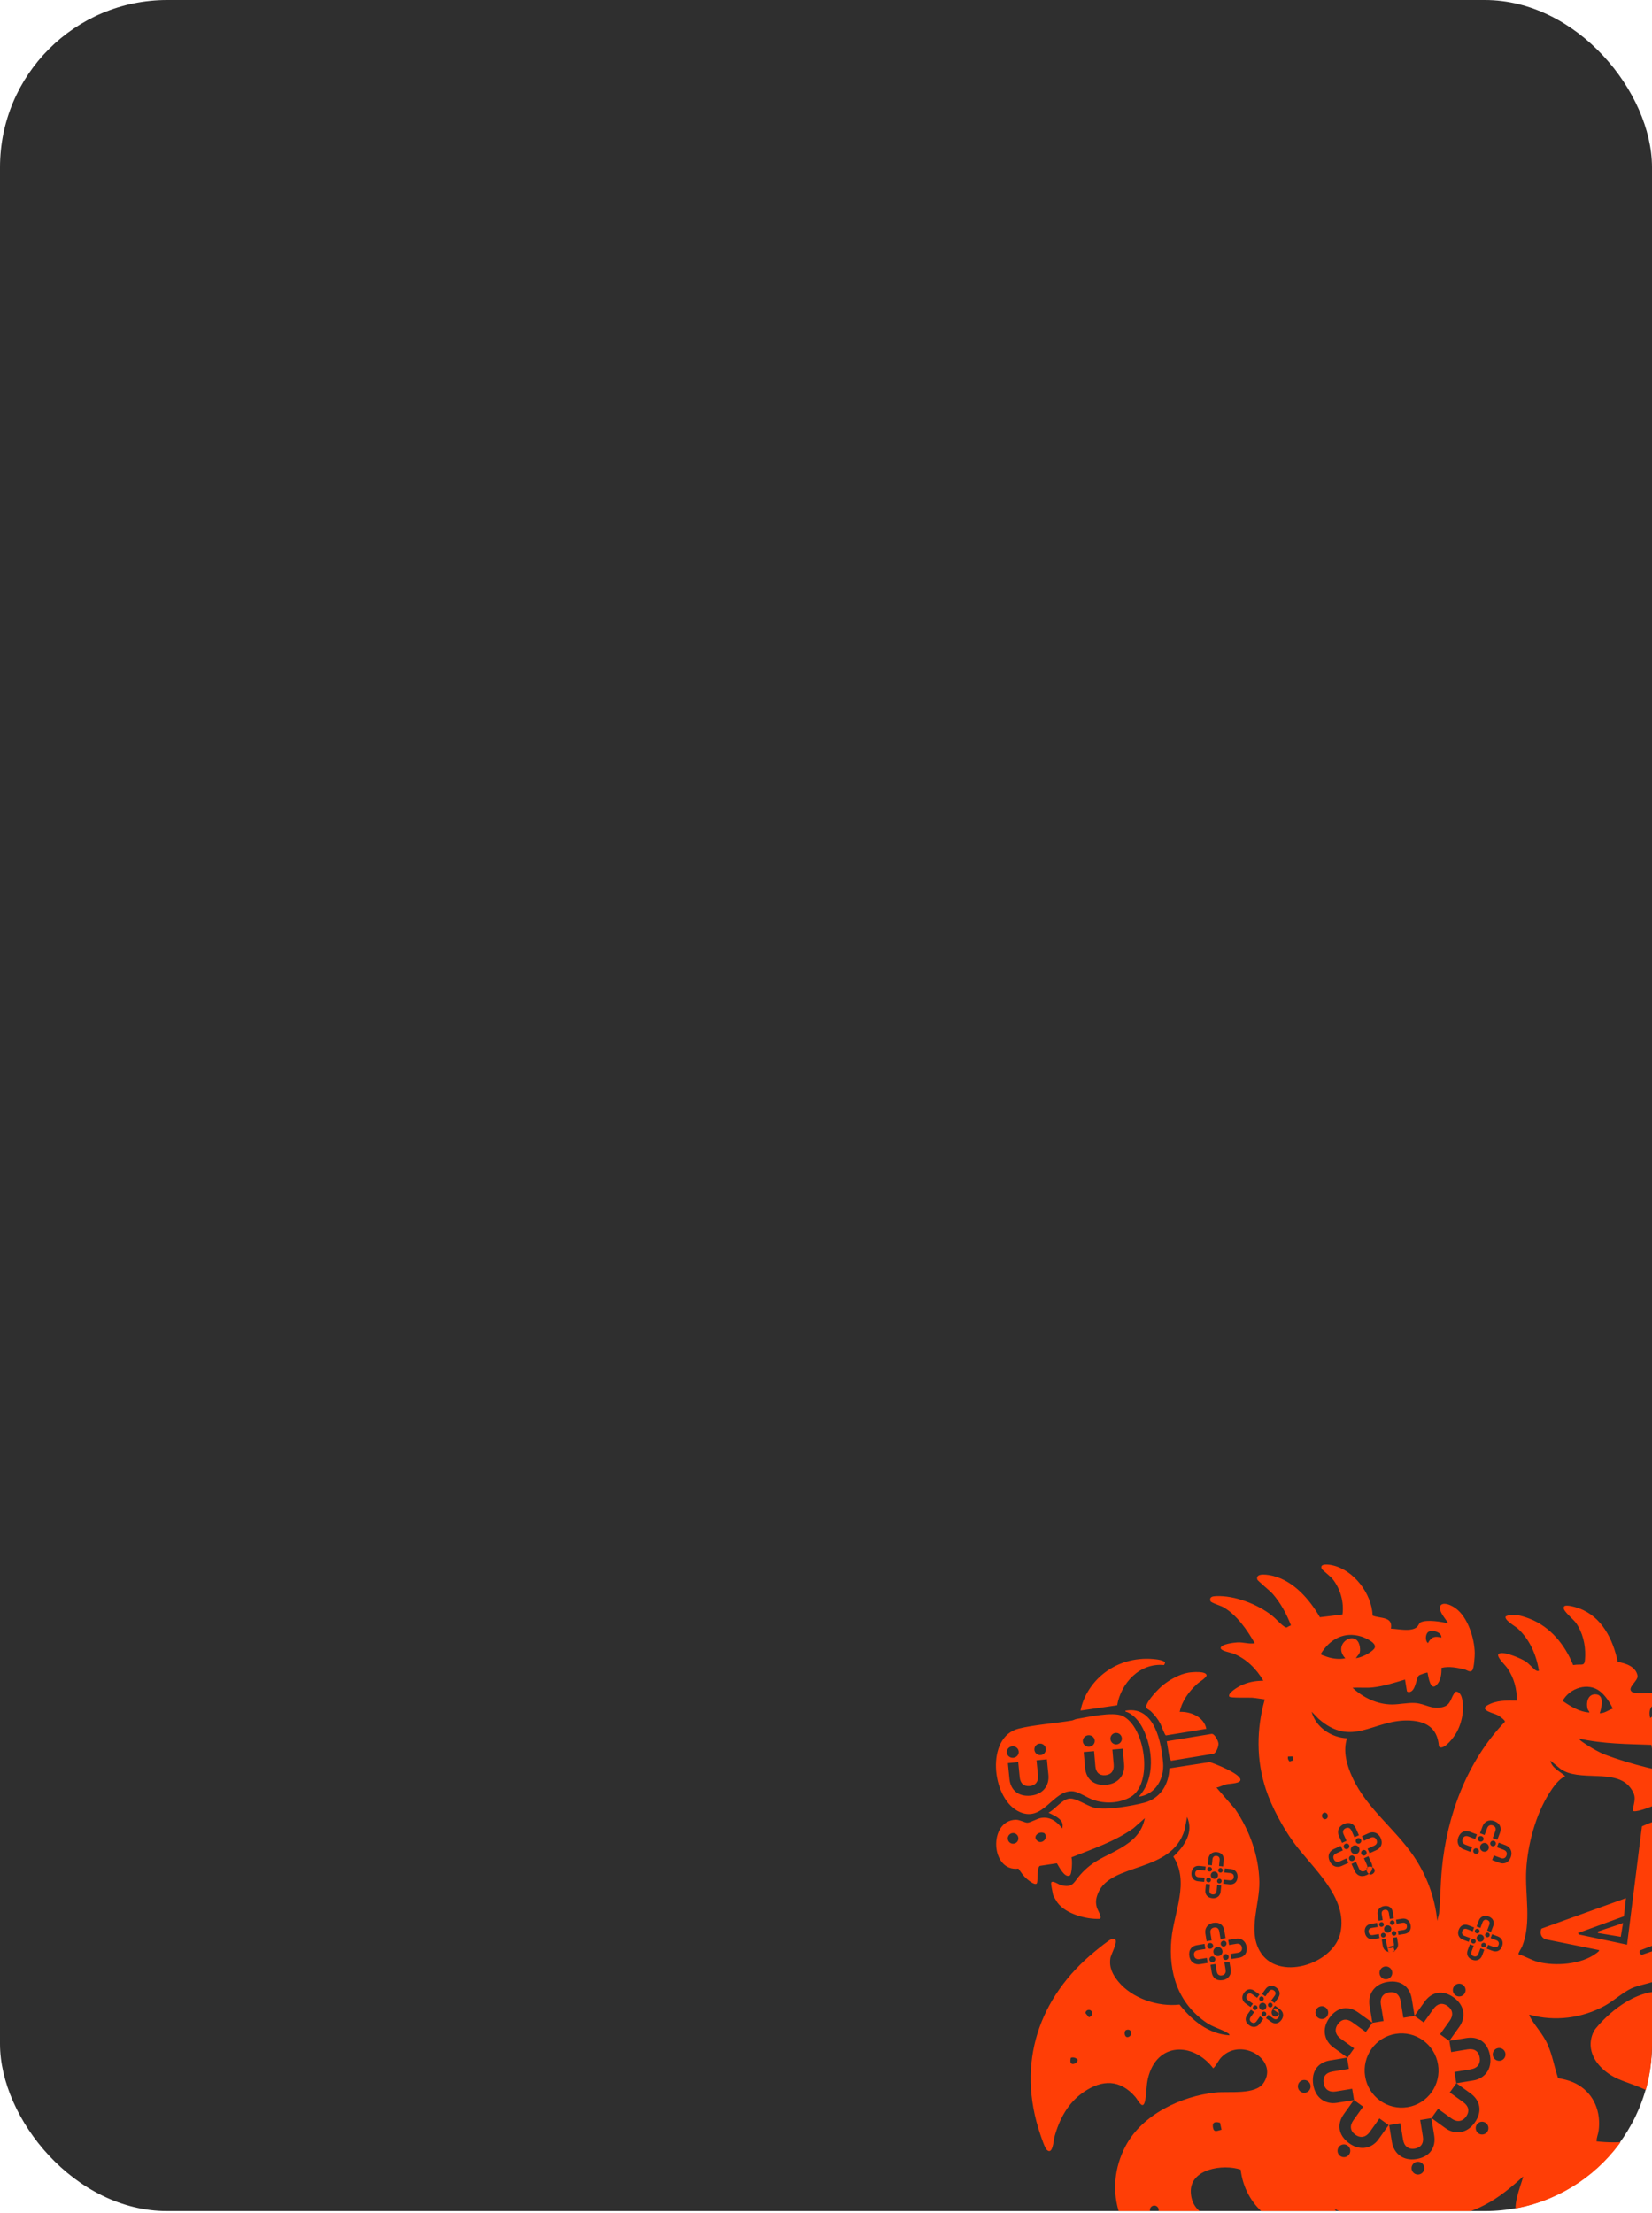 <?xml version="1.0" encoding="UTF-8"?> <svg xmlns="http://www.w3.org/2000/svg" width="348" height="466" viewBox="0 0 348 466" fill="none"><g clip-path="url(#clip0_1922_289)"><rect width="348" height="465.644" rx="35.223" fill="#2F2F2F"></rect><path d="M264.866 332.666C264.338 331.038 267.446 331.684 268.238 331.886C272.552 332.98 275.892 336.856 278.042 340.582L282.8 340.007C283.152 337.396 282.345 334.515 280.667 332.467C280.262 331.973 278.529 330.601 278.438 330.411C277.847 329.152 279.98 329.484 280.631 329.625C285.18 330.601 288.996 335.641 289.141 340.226C290.683 340.906 293.477 340.331 293.011 342.979C294.511 343.03 297.195 343.684 298.444 342.68C298.76 342.426 298.947 341.8 299.27 341.646C300.571 341.018 303.611 341.505 305.024 341.873C305.181 341.593 302.495 339.08 303.596 337.951C304.409 337.375 305.9 338.161 306.631 338.693C309.219 340.568 310.598 345.023 310.659 348.086C310.672 348.752 310.513 351.283 310.163 351.727C309.691 352.324 309.012 351.687 308.502 351.568C306.929 351.206 305.262 350.856 303.65 351.25C303.677 352.513 303.532 353.942 302.602 354.864C301.299 356.16 300.912 353.156 300.712 352.239C300.626 352.181 299.006 352.69 298.842 352.89C298.29 353.568 298.2 356.235 296.834 356.337C296.684 356.348 296.388 356.248 296.371 356.145L295.972 353.709C293.717 354.376 291.464 355.114 289.108 355.36C287.719 355.508 286.301 355.332 284.921 355.435C287.147 357.5 290.103 358.936 293.187 358.949C294.826 358.957 296.483 358.534 298.13 358.643C300.364 358.792 301.629 360.149 304.043 359.459C305.775 358.962 305.583 357.3 306.62 356.268C307.183 356.122 307.676 356.752 307.846 357.238C308.662 359.552 307.979 362.898 306.755 364.972C306.232 365.862 304.524 368.181 303.408 367.999L303.115 367.785C302.831 363.679 300.122 362.334 296.395 362.315C289.193 362.278 284.712 368.054 277.751 361.958L276.301 360.475C277.165 363.765 280.463 365.934 283.748 366.07C282.853 368.83 283.716 371.744 284.879 374.295C288.05 381.24 294.669 385.658 298.579 392.107C300.911 395.954 302.296 400.03 302.768 404.53L303.145 402.954C303.443 399.842 303.441 396.715 303.735 393.602C304.813 382.225 309.073 370.873 317.022 362.579C317.017 362.189 315.863 361.409 315.495 361.203C314.796 360.815 311.58 360.162 313.276 359.156C315.202 358.012 317.403 358.11 319.541 358.124C319.537 355.624 318.935 353.384 317.542 351.317C317.11 350.676 315.311 349.034 315.618 348.404C315.727 348.219 315.912 348.187 316.1 348.148C317.23 347.917 320.36 349.229 321.373 349.881C322.108 350.355 323.093 351.533 323.559 351.782C323.788 351.907 323.929 351.922 324.18 351.844C323.648 348.509 322.226 345.22 319.698 342.932C319.192 342.475 316.824 341.16 317.17 340.417C318.616 339.625 320.743 340.325 322.197 340.884C326.573 342.566 329.657 346.361 331.385 350.649C333.543 350.313 333.849 351.211 333.924 348.732C333.997 346.333 333.394 343.798 332.014 341.817C331.45 341.007 329.395 339.38 329.395 338.66C329.395 338.518 329.393 338.386 329.503 338.28C329.948 337.84 332.018 338.481 332.617 338.7C337.449 340.461 339.768 345.206 340.791 349.989C342.437 350.269 344.58 350.949 344.947 352.86C345.166 354.009 342.57 355.44 343.802 356.31C344.681 356.929 349.62 356.195 350.979 356.596C352.54 355.005 352.675 353.379 355.389 354.352C360.209 356.08 360.127 363.357 358.767 367.399C357.358 371.594 356.638 369.433 353.918 368.187C353.36 367.932 351.361 367.13 350.867 367.296C350.701 368.046 349.686 370.035 348.912 370.156C348.756 370.181 348.282 369.976 348.269 369.894L347.869 367.458C342.8 367.277 337.677 367.268 332.713 366.147C332.557 366.358 333.546 366.984 333.725 367.104C334.757 367.807 336.046 368.557 337.167 369.109C339.567 370.288 349.54 373.27 351.949 373.004C352.759 372.915 353.41 372.633 354.184 372.461C354.42 373.539 353.766 374.78 353.238 375.703C352.139 377.621 350.404 379.262 348.415 380.221C347.825 380.508 344.178 381.91 343.939 381.279C344.265 379.185 344.869 378.375 343.425 376.464C340.305 372.345 332.664 375.381 328.692 372.496L326.602 370.773C326.904 372.403 328.645 373.021 329.715 374.055C328.359 374.657 327.153 376.362 326.356 377.632C323.496 382.182 321.831 388.34 321.512 393.69C321.193 399.039 322.685 404.882 320.63 409.939C320.498 410.264 319.734 411.378 319.895 411.554C321.312 411.973 322.551 412.786 323.99 413.161C327.65 414.114 333.106 413.699 336.19 411.394C336.315 411.301 336.989 410.859 336.839 410.676L325.609 408.412C324.653 408.095 324.27 407.055 324.717 406.151L342.513 399.738L342.077 403.569L332.386 407.094L332.681 407.406L342.746 409.536L345.882 384.615C348.707 383.288 351.906 382.587 354.894 381.638C359.749 380.093 364.615 378.549 369.423 376.863C370.188 376.789 370.757 377.003 370.996 377.774L368.642 401.484L367.704 402.289L345.519 410.721C345.215 411.076 345.474 411.596 345.891 411.658L361.786 406.243C362.356 406.605 359.39 409.807 359.039 410.111C357.13 411.755 354.718 412.448 353.012 413.76C352.584 414.09 352.121 414.859 351.647 415.294C349.114 417.615 347.462 417.437 344.482 418.417C342.266 419.143 340.211 421.213 338.077 422.386C333.266 425.028 327.532 425.764 322.241 424.291C322.121 424.272 322.149 424.448 322.202 424.55C323.227 426.58 324.999 428.196 326.078 430.696C327.063 432.985 327.425 435.3 328.208 437.633C329.749 437.924 331.126 438.265 332.487 439.083C335.867 441.109 337.264 444.842 336.761 448.688C336.653 449.495 336.298 450.165 336.329 450.956C340.372 451.424 348.673 451.474 350.26 446.727C352.361 440.45 343.891 439.444 340.135 437.469C336.921 435.781 334.082 432.475 335.398 428.595C335.495 428.307 335.749 427.685 336.043 427.313C336.073 427.274 340.806 421.11 347.261 419.64C350.477 419.005 352.537 419.129 353.858 419.601C355.985 420.06 358.061 420.783 359.976 421.833C365.864 425.062 370.282 430.088 371.132 436.997C371.195 437.508 371.339 439.064 371.294 439.475C371.249 439.887 370.91 440.375 370.451 440.215C370.076 440.084 369.503 438.55 369.117 438.151C366.087 435.026 362.798 433.476 359.067 431.392C352.616 427.79 350.027 429.305 348.896 429.616C350.584 430.114 354.635 431.869 356.278 432.855C365.391 438.322 366.468 451.073 358.29 457.852C354.403 461.074 349.457 462.292 344.641 463.412C344.053 463.407 343.729 462.348 343.346 461.904C342.273 460.651 340.549 459.2 338.818 459.875C338.774 460.286 338.966 460.144 339.094 460.224C340.515 461.127 342.124 461.859 342.85 463.527C342.098 463.726 339.033 464.6 338.537 464.191C338.356 464.041 337.651 462.602 337.267 462.148C336.227 460.915 335.116 460.198 333.467 460.753L335.014 461.788C335.886 462.556 336.809 463.451 337.025 464.655L320.885 467.302C320.829 467.311 319.939 466.917 319.856 466.831C318.211 465.126 320.412 460.319 320.87 458.333C318.428 460.58 315.797 462.764 312.84 464.312C307.09 467.323 298.616 468.711 292.162 468.241C288.329 467.963 284.585 466.81 281.124 465.197C281.936 466.459 283.107 467.325 283.898 468.648C284.552 469.743 285.038 470.883 284.765 472.193C284.412 473.871 282.35 473.608 281.086 473.819C276.825 474.526 272.41 475.1 268.191 475.934C267.873 475.997 267.612 476.165 267.31 476.26C267.413 474.386 268.694 472.76 269.757 471.288C267.154 471.315 266.31 474.39 265.888 476.493L261.79 477.166L262.404 474.868L264.082 472.305C261.386 472.326 260.772 475.152 260.448 477.315C255.534 477.957 250.617 478.388 245.904 476.564C235.862 472.679 232.107 461.327 237.133 451.891C240.664 445.262 248.837 441.444 256.059 440.666C258.913 440.356 264.457 441.241 266.188 438.639C269.367 433.863 261.617 428.984 257.368 433.162C256.587 433.929 256.323 434.886 255.573 435.568C251.326 430.007 243.674 430.021 241.829 437.651C241.462 439.166 241.53 440.779 241.245 442.266C240.791 444.639 239.809 442.35 239.154 441.594C235.953 437.902 232.218 437.874 228.25 440.592C224.96 442.845 223.13 446.312 222.109 450.084C221.943 450.699 221.774 453.908 220.539 452.769C220.086 452.348 219.404 450.253 219.159 449.536C214.039 434.544 218.787 420.572 230.769 410.851C231.363 410.37 233.591 408.541 234.12 408.376C236.281 407.704 234.057 411.385 233.908 412.378C233.613 414.331 234.367 415.815 235.562 417.283C238.475 420.859 243.958 422.674 248.47 422.15C251.141 425.512 254.528 428.31 258.977 428.623C258.995 428.297 258.754 428.242 258.537 428.107C257.243 427.301 255.579 426.934 254.159 425.97C248.154 421.886 246.084 415.385 246.768 408.333C247.319 402.64 250.617 396.338 247.162 390.988C249.455 388.843 251.536 385.905 250.061 382.639L249.554 385.307C246.838 394.615 233.891 392.116 231.272 398.778C230.864 399.818 230.752 400.595 231.052 401.7C231.198 402.24 232.255 403.791 231.658 404.101C228.841 404.229 224.527 403.071 222.766 400.691C222.608 400.481 221.869 399.236 221.845 399.088C221.75 398.51 221.383 396.998 221.431 396.567L221.427 396.572C221.515 395.807 222.962 396.829 223.371 396.95C226.052 397.744 226.21 396.321 227.578 394.792C230.392 391.647 232.652 391.21 236.06 389.211C238.648 387.692 240.545 385.972 241.165 382.897L238.716 385.052C234.79 387.834 230.141 389.375 225.705 391.142C225.931 391.731 225.827 394.712 225.348 394.968C224.261 395.548 223.098 393.113 222.639 392.399L219.054 392.936C218.407 393.283 218.658 395.821 218.46 396.506C218.237 397.287 216.68 396.006 216.306 395.683C215.555 395.031 215.094 394.322 214.534 393.513C208.645 394.31 208.146 383.364 213.984 383.227C214.844 383.207 215.956 383.915 216.494 383.843C217.217 383.747 218.436 383.012 219.268 382.857C221.164 382.507 222.68 383.608 223.742 385.062C224.387 383.194 222.144 382.404 220.88 381.739C222.284 381.016 223.551 379.114 225.128 378.791C226.517 378.506 228.882 380.261 230.431 380.662C232.976 381.319 238.451 380.31 241.054 379.631C244.411 378.759 246.263 375.749 246.329 372.403L254.845 371.085C256.135 371.504 260.957 373.415 261.289 374.688C261.534 375.631 259.078 375.587 258.289 375.776C257.62 375.937 256.942 376.335 256.252 376.454L260.178 380.977C263.226 385.461 265.162 390.76 265.288 396.232C265.396 400.98 262.89 406.375 265.312 410.771C269.009 417.482 280.886 413.7 282.357 407.069C284.03 399.523 276.415 393.389 272.473 387.943C270.194 384.794 267.897 380.541 266.67 376.849C264.61 370.645 264.669 364.114 266.428 357.875C265.547 357.78 264.684 357.596 263.796 357.526C263.012 357.464 259.127 357.632 258.949 357.274C258.581 356.532 260.777 355.261 261.317 354.999C262.881 354.239 264.387 353.954 266.127 353.951C264.708 351.479 262.479 349.271 259.809 348.231C259.274 348.024 256.93 347.645 257.155 346.967C257.402 346.22 259.851 345.937 260.603 345.88C261.879 345.782 263.128 346.287 264.317 346.056C262.736 343.272 260.501 340.029 257.654 338.437C257.116 338.136 255.153 337.547 254.988 337.197C254.717 336.242 255.446 336.159 256.206 336.127C260.109 335.967 264.87 337.818 267.913 340.198C268.73 340.837 269.52 341.789 270.329 342.392C271.217 343.057 271.006 342.593 271.944 342.295C271.066 339.949 269.736 337.514 268.074 335.629C267.598 335.089 264.936 332.876 264.866 332.666ZM251.114 470.885C250.776 470.941 250.547 471.258 250.602 471.597C250.658 471.937 250.977 472.166 251.315 472.111C251.653 472.055 251.881 471.734 251.825 471.397C251.77 471.06 251.452 470.83 251.114 470.885ZM261.352 456.911C257.691 455.681 250.532 456.694 250.851 461.799C251.217 467.683 258.431 468.038 262.85 467.319L266.542 466.384C263.609 464.089 261.779 460.617 261.352 456.911ZM298.472 455.265C297.741 455.385 297.246 456.078 297.366 456.813C297.486 457.547 298.177 458.046 298.908 457.926C299.642 457.806 300.137 457.113 300.017 456.378C299.896 455.644 299.205 455.145 298.472 455.265ZM243.01 464.496C242.502 464.579 242.16 465.056 242.243 465.565C242.327 466.075 242.806 466.419 243.312 466.336C243.817 466.253 244.158 465.772 244.075 465.265C243.992 464.757 243.517 464.413 243.01 464.496ZM292.631 447.527L293.224 451.142C293.601 453.438 295.497 455.153 298.39 454.678C301.283 454.204 302.522 452.164 302.115 449.683L301.522 446.069L299.165 446.455L299.732 449.914C299.959 451.295 299.394 452.257 298.03 452.481C296.665 452.705 295.78 451.951 295.558 450.599L294.99 447.14L292.631 447.527ZM283.885 451.848C283.283 451.415 282.443 451.55 282.011 452.155C281.579 452.76 281.717 453.603 282.32 454.038C282.923 454.473 283.762 454.335 284.194 453.731C284.626 453.126 284.488 452.283 283.885 451.848ZM312.988 447.071C312.385 446.637 311.546 446.774 311.114 447.379C310.682 447.984 310.82 448.827 311.423 449.262C312.025 449.697 312.865 449.559 313.297 448.954C313.729 448.35 313.591 447.506 312.988 447.071ZM305.31 429.785L305.699 432.153L309.144 431.588C310.518 431.363 311.477 431.931 311.702 433.302C311.927 434.673 311.178 435.56 309.832 435.781L306.387 436.346L306.775 438.717L306.785 438.715L305.401 440.653L308.239 442.698C309.37 443.514 309.65 444.596 308.844 445.724C308.039 446.853 306.885 446.947 305.774 446.146L302.937 444.099L301.544 446.049L304.506 448.187C306.391 449.547 308.937 449.414 310.646 447.023C312.355 444.632 311.792 442.309 309.758 440.841L306.807 438.712L310.374 438.127C312.66 437.752 314.364 435.85 313.888 432.944C313.411 430.037 311.378 428.789 308.909 429.194L305.31 429.785ZM280.165 433.91C277.695 434.315 276.168 436.147 276.644 439.053C277.121 441.959 279.345 443.217 281.63 442.842L285.197 442.257L283.081 445.218C281.622 447.258 281.833 449.639 284.216 451.359C286.599 453.078 289.055 452.389 290.405 450.5L290.401 450.501L292.527 447.528L290.583 446.125L288.549 448.972C287.753 450.085 286.629 450.363 285.505 449.552C284.381 448.741 284.301 447.626 285.112 446.492L287.149 443.647L285.217 442.254L285.229 442.252L284.84 439.881L281.397 440.446C280.049 440.667 279.057 440.067 278.832 438.694C278.607 437.321 279.335 436.478 280.71 436.255L284.152 435.69L283.763 433.319L280.165 433.91ZM365.868 431.544C365.179 431.294 364.324 431.583 364.359 432.397C364.424 433.87 365.106 433.384 366.22 433.222L365.868 431.544ZM293.984 428.318C289.742 429.014 286.87 433.033 287.569 437.294C288.268 441.555 292.273 444.445 296.515 443.749C300.757 443.053 303.629 439.035 302.93 434.774C302.231 430.513 298.226 427.623 293.984 428.318ZM257.005 447.04C256.136 446.783 255.365 446.82 255.495 447.887L255.531 448.112C255.741 449.146 256.391 448.727 257.318 448.504L257.005 447.04ZM363.22 428.441C360.935 428.272 361.516 431.46 363.612 430.005L363.22 428.441ZM359.28 426.501L359.277 426.499C359.096 427.021 359.046 427.65 359.406 428.104L360.888 427.886L360.612 426.204L359.28 426.501ZM274.524 438.046C273.793 438.166 273.298 438.86 273.418 439.596C273.539 440.333 274.23 440.832 274.961 440.712C275.692 440.592 276.188 439.898 276.067 439.162C275.947 438.425 275.255 437.926 274.524 438.046ZM315.578 431.312C314.846 431.432 314.352 432.127 314.472 432.862C314.593 433.598 315.284 434.097 316.015 433.977C316.746 433.857 317.242 433.164 317.121 432.427C317 431.69 316.309 431.192 315.578 431.312ZM292.27 417.378C289.376 417.853 288.127 420.082 288.504 422.38L289.092 425.961L286.143 423.833C284.109 422.368 281.738 422.573 280.029 424.964C278.321 427.355 279.01 429.822 280.893 431.18L283.856 433.321L285.25 431.371L282.412 429.324C281.302 428.523 281.024 427.393 281.83 426.266C282.636 425.138 283.747 425.059 284.878 425.876L287.713 427.925L289.096 425.987L289.097 425.997L291.457 425.61L290.889 422.152C290.667 420.797 291.266 419.802 292.63 419.579C293.995 419.355 294.835 420.087 295.059 421.468L295.626 424.926L297.986 424.539L297.985 424.529L299.917 425.923L301.948 423.075C302.759 421.941 303.836 421.661 304.96 422.471C306.086 423.282 306.182 424.442 305.386 425.555L303.352 428.402L305.295 429.804L307.419 426.829C308.771 424.938 308.634 422.382 306.251 420.662C303.868 418.943 301.555 419.504 300.097 421.544L297.981 424.505L297.393 420.922C296.986 418.441 295.162 416.904 292.27 417.378ZM226.938 433.641C226.559 433.342 226.05 433.17 225.575 433.359C224.984 435.684 227.428 434.354 226.938 433.641ZM279.232 422.747C278.63 422.312 277.79 422.45 277.358 423.055C276.928 423.659 277.064 424.503 277.667 424.938C278.269 425.373 279.109 425.235 279.541 424.63C279.973 424.026 279.835 423.182 279.232 422.747ZM308.171 417.998C307.569 417.563 306.73 417.701 306.298 418.305C305.866 418.91 306.004 419.752 306.607 420.187C307.209 420.62 308.048 420.485 308.48 419.88C308.912 419.275 308.774 418.433 308.171 417.998ZM262.739 424.299C262.214 425.03 262.288 425.886 263.145 426.504C263.999 427.12 264.88 426.874 265.365 426.195L265.368 426.196L266.131 425.129L265.432 424.625L264.701 425.647C264.416 426.046 264.012 426.145 263.609 425.854C263.207 425.564 263.176 425.165 263.468 424.756L264.199 423.736L263.501 423.232L262.739 424.299ZM268.071 423.076L268.162 423.141C267.944 423.323 267.824 423.632 267.877 423.955C267.953 424.42 268.357 424.741 268.778 424.672C269.068 424.624 269.29 424.403 269.377 424.119C269.51 424.356 269.493 424.631 269.297 424.907C269.008 425.31 268.611 425.341 268.203 425.047L267.186 424.311L266.685 425.011L267.749 425.779C268.478 426.307 269.33 426.231 269.944 425.373L269.946 425.373C270.558 424.516 270.311 423.632 269.636 423.143L268.572 422.375L268.071 423.076ZM266.547 423.717C266.338 423.568 266.053 423.606 265.894 423.801C265.876 423.819 265.861 423.836 265.848 423.856C265.692 424.073 265.742 424.377 265.959 424.533L265.961 424.533C266.172 424.685 266.463 424.642 266.62 424.439C266.634 424.424 266.646 424.41 266.658 424.393C266.813 424.176 266.764 423.873 266.547 423.717ZM268.5 422.98C268.922 422.911 269.326 423.232 269.402 423.698C269.426 423.844 269.414 423.985 269.375 424.115C269.312 424.002 269.215 423.897 269.087 423.805L268.159 423.135C268.254 423.055 268.371 423.001 268.499 422.98L268.5 422.98ZM237.654 428.987C238.657 428.723 238.438 427.083 237.258 427.499C236.681 427.703 236.832 429.202 237.654 428.987ZM266.445 421.92C266.101 421.671 265.621 421.748 265.374 422.093C265.129 422.437 265.206 422.919 265.551 423.168C265.895 423.418 266.375 423.339 266.622 422.996C266.867 422.653 266.788 422.171 266.446 421.922L266.445 421.92ZM264.696 422.385C264.479 422.229 264.177 422.278 264.022 422.495C264.009 422.514 263.997 422.532 263.988 422.55C263.851 422.766 263.904 423.053 264.114 423.204C264.332 423.359 264.632 423.31 264.787 423.093C264.802 423.072 264.815 423.051 264.826 423.028C264.955 422.814 264.9 422.532 264.696 422.385ZM267.864 421.848C267.647 421.692 267.345 421.742 267.19 421.959C267.108 422.073 267.084 422.211 267.111 422.339L267.134 422.428C267.167 422.516 267.224 422.596 267.306 422.655C267.523 422.811 267.825 422.762 267.98 422.545C268.062 422.43 268.084 422.292 268.059 422.165C268.039 422.042 267.973 421.927 267.864 421.848ZM264.251 419.26C263.52 418.733 262.67 418.807 262.056 419.666C261.443 420.523 261.689 421.41 262.366 421.897L263.43 422.664L263.931 421.964L262.914 421.229C262.516 420.942 262.415 420.537 262.705 420.132C262.994 419.728 263.391 419.699 263.799 419.993L264.815 420.726L265.315 420.028L264.251 419.26ZM268.83 418.549C267.977 417.932 267.095 418.177 266.61 418.856L265.847 419.924L266.545 420.428L267.276 419.405C267.561 419.006 267.964 418.907 268.369 419.197C268.773 419.487 268.801 419.887 268.509 420.295L267.778 421.316L268.476 421.82L269.24 420.753L269.238 420.753C269.762 420.022 269.685 419.167 268.83 418.549ZM266.02 420.516C265.804 420.36 265.502 420.409 265.346 420.626C265.286 420.708 265.257 420.805 265.256 420.899C265.247 421.059 265.317 421.219 265.456 421.32C265.673 421.476 265.975 421.426 266.13 421.209C266.186 421.128 266.216 421.034 266.22 420.941C266.23 420.781 266.16 420.617 266.02 420.516ZM291.723 414.135C290.99 414.256 290.494 414.949 290.614 415.684C290.734 416.418 291.426 416.917 292.159 416.797C292.893 416.677 293.388 415.983 293.268 415.248C293.145 414.514 292.454 414.015 291.723 414.135ZM341.421 407.878L336.622 407.079L336.622 407.078C336.51 406.624 336.554 406.792 336.825 406.694C338.501 406.083 340.24 405.61 341.904 404.962L341.421 407.878ZM309.179 410.685C308.865 411.528 309.157 412.335 310.142 412.709L310.14 412.709C311.125 413.084 311.914 412.617 312.206 411.835L312.668 410.605L311.864 410.3L311.423 411.476C311.251 411.938 310.885 412.14 310.421 411.962C309.955 411.785 309.825 411.407 310.001 410.937L310.444 409.76L309.641 409.454L309.179 410.685ZM314.014 408.146L315.186 408.59C315.646 408.764 315.848 409.129 315.672 409.597C315.496 410.063 315.119 410.192 314.651 410.016L313.48 409.568L313.177 410.375L314.402 410.839C315.242 411.157 316.046 410.865 316.418 409.876L316.416 409.88C316.787 408.892 316.321 408.101 315.542 407.804L314.317 407.339L314.014 408.146ZM229.398 424.831C230.649 424.331 229.98 422.906 229.02 423.356C228.818 423.449 228.623 423.728 228.678 423.973L229.398 424.831ZM312.342 409.174C312.221 409.223 312.12 409.32 312.07 409.451L312.069 409.45C311.975 409.7 312.101 409.978 312.35 410.074C312.475 410.121 312.608 410.114 312.72 410.062C312.841 410.013 312.942 409.917 312.992 409.785C313.087 409.535 312.961 409.256 312.712 409.161C312.587 409.114 312.455 409.123 312.342 409.174ZM310.535 408.348C310.285 408.252 310.008 408.378 309.914 408.628C309.822 408.87 309.936 409.138 310.168 409.242C310.188 409.251 310.208 409.261 310.228 409.27C310.477 409.365 310.754 409.239 310.849 408.989L310.847 408.989C310.937 408.752 310.826 408.488 310.602 408.38C310.581 408.367 310.559 408.356 310.535 408.348ZM312.106 407.437C311.712 407.285 311.269 407.485 311.119 407.883L311.118 407.881C310.968 408.278 311.166 408.724 311.563 408.876C311.957 409.027 312.4 408.826 312.55 408.429C312.7 408.033 312.502 407.588 312.106 407.437ZM309.303 405.441C308.463 405.124 307.659 405.416 307.288 406.404L307.229 406.583C306.977 407.486 307.433 408.2 308.163 408.476L309.388 408.941L309.692 408.136L308.518 407.691C308.059 407.517 307.858 407.15 308.033 406.685C308.209 406.219 308.586 406.086 309.054 406.265L310.225 406.712L310.528 405.906L309.303 405.441ZM313.264 407.003C313.092 407.025 312.938 407.139 312.874 407.313C312.78 407.563 312.906 407.841 313.155 407.936C313.234 407.967 313.317 407.975 313.395 407.962C313.57 407.944 313.728 407.829 313.794 407.654L313.793 407.652C313.887 407.401 313.762 407.123 313.513 407.028C313.432 406.996 313.346 406.99 313.264 407.003ZM254.992 413.778L255.258 415.401C255.441 416.515 256.26 417.207 257.561 416.994C258.86 416.781 259.422 415.778 259.253 414.746L259.255 414.746L258.988 413.122L257.927 413.296L258.182 414.85C258.282 415.458 258.012 415.906 257.399 416.006C256.786 416.107 256.409 415.777 256.308 415.157L256.053 413.604L254.992 413.778ZM293.421 408.079L293.625 409.322C293.666 409.575 293.628 409.789 293.515 409.952L293.458 409.755L292.31 410.022C292.217 409.909 292.157 409.755 292.127 409.57L291.923 408.327L291.076 408.466L291.288 409.763C291.404 410.452 291.821 410.937 292.487 411.043L292.245 410.039L292.309 410.024C292.461 410.215 292.693 410.298 292.998 410.249C293.236 410.21 293.405 410.106 293.512 409.954L293.764 410.819C293.6 410.912 293.406 410.982 293.187 411.024L293.807 410.957L293.809 410.957L293.768 410.813C294.349 410.481 294.584 409.867 294.481 409.237L294.268 407.94L293.421 408.079ZM292.912 411.056C292.982 411.052 293.054 411.046 293.129 411.034L293.133 411.033L292.912 411.056ZM292.503 411.097L292.789 411.066C292.685 411.066 292.585 411.061 292.491 411.047L292.503 411.097ZM313.581 403.593C312.596 403.219 311.809 403.687 311.515 404.469L311.054 405.698L311.857 406.003L312.298 404.826C312.47 404.365 312.836 404.163 313.3 404.34C313.766 404.517 313.895 404.896 313.72 405.366L313.277 406.541L313.279 406.543L314.082 406.848L314.543 405.619C314.859 404.775 314.566 403.968 313.581 403.593ZM311.322 406.208C311.077 406.125 310.808 406.25 310.715 406.496L310.715 406.498C310.621 406.748 310.746 407.027 310.996 407.122C311.015 407.129 311.037 407.134 311.056 407.139C311.299 407.216 311.561 407.091 311.653 406.849C311.747 406.598 311.622 406.32 311.372 406.225C311.357 406.217 311.339 406.212 311.322 406.208ZM361.133 391.625L360.885 395.133C360.78 396.243 360.491 396.927 359.424 397.04C358.358 397.153 357.956 396.504 357.841 395.43L357.986 392.284L356.232 392.687L356.134 395.743C355.886 397.721 357.348 398.986 359.608 398.745C361.867 398.504 362.529 396.955 362.739 395.055L362.742 395.055L363.071 391.235L361.133 391.625ZM291.296 407.057C291.032 407.101 290.858 407.36 290.899 407.613C290.941 407.866 291.17 408.041 291.421 408.016C291.443 408.015 291.466 408.013 291.488 408.009C291.749 407.966 291.927 407.716 291.884 407.453C291.843 407.203 291.618 407.029 291.371 407.049C291.346 407.049 291.32 407.051 291.294 407.056L291.296 407.057ZM293.586 406.668C293.466 406.687 293.364 406.752 293.292 406.84C293.196 406.944 293.148 407.09 293.173 407.242C293.216 407.505 293.464 407.685 293.727 407.642C293.847 407.622 293.949 407.558 294.021 407.47C294.116 407.364 294.164 407.217 294.14 407.067C294.096 406.804 293.848 406.625 293.586 406.668ZM288.781 405.157C287.896 405.302 287.347 405.959 287.519 407.003C287.69 408.047 288.488 408.498 289.309 408.363L290.6 408.151L290.46 407.3L289.224 407.503C288.74 407.582 288.385 407.368 288.304 406.874C288.223 406.382 288.483 406.081 288.977 406L290.213 405.797L290.074 404.945L288.781 405.157ZM294.068 404.276L294.207 405.127L295.444 404.924C295.927 404.845 296.282 405.058 296.363 405.552C296.444 406.044 296.184 406.346 295.69 406.427L294.454 406.63L294.594 407.481L295.886 407.269C296.771 407.124 297.32 406.467 297.149 405.423C296.977 404.38 296.179 403.93 295.358 404.064L294.068 404.276ZM255.27 412.015C254.94 412.069 254.718 412.38 254.772 412.711C254.825 413.03 255.115 413.248 255.429 413.215C255.456 413.215 255.482 413.213 255.508 413.209C255.838 413.155 256.06 412.844 256.006 412.513C255.954 412.198 255.67 411.98 255.36 412.006C255.332 412.007 255.299 412.008 255.269 412.013L255.27 412.015ZM258.134 411.526C257.982 411.551 257.853 411.631 257.764 411.742C257.647 411.875 257.587 412.058 257.617 412.246C257.672 412.577 257.981 412.8 258.311 412.746C258.463 412.721 258.591 412.643 258.68 412.533L258.678 412.532C258.798 412.401 258.858 412.216 258.827 412.027C258.773 411.696 258.463 411.472 258.134 411.526ZM252.124 409.637C251.015 409.819 250.327 410.643 250.541 411.948C250.755 413.252 251.755 413.818 252.782 413.649L254.398 413.384L254.223 412.318L252.677 412.572C252.072 412.671 251.625 412.401 251.524 411.784C251.423 411.168 251.751 410.791 252.369 410.69L253.914 410.436L253.74 409.372L252.124 409.637ZM258.739 408.537L258.913 409.601L260.462 409.347C261.067 409.248 261.513 409.519 261.615 410.135C261.714 410.751 261.388 411.129 260.771 411.23L259.222 411.484L259.397 412.55L261.013 412.285C262.122 412.103 262.81 411.279 262.596 409.974C262.381 408.67 261.382 408.104 260.355 408.272L258.739 408.537ZM292.202 405.477C291.784 405.543 291.501 405.94 291.569 406.359C291.638 406.779 292.032 407.064 292.45 406.996C292.867 406.929 293.151 406.532 293.083 406.113C293.014 405.694 292.62 405.408 292.202 405.477ZM256.406 410.035C255.882 410.119 255.526 410.615 255.612 411.14C255.698 411.664 256.191 412.025 256.714 411.939C257.238 411.855 257.593 411.359 257.506 410.834C257.42 410.31 256.929 409.95 256.406 410.035ZM290.924 404.805C290.661 404.849 290.484 405.097 290.528 405.361L290.528 405.363C290.571 405.626 290.82 405.806 291.082 405.763C291.099 405.76 291.117 405.755 291.135 405.751C291.387 405.701 291.558 405.462 291.515 405.199C291.471 404.937 291.225 404.756 290.961 404.799L290.924 404.805ZM293.217 404.419C293.132 404.433 293.055 404.469 292.992 404.521C292.851 404.624 292.772 404.802 292.803 404.986C292.846 405.251 293.093 405.429 293.357 405.386C293.441 405.372 293.515 405.337 293.577 405.288L293.577 405.29C293.72 405.186 293.801 405.006 293.771 404.819C293.728 404.557 293.479 404.377 293.217 404.419ZM254.789 409.2C254.471 409.263 254.257 409.568 254.31 409.893C254.365 410.224 254.676 410.447 255.004 410.393C255.029 410.389 255.055 410.383 255.078 410.375C255.391 410.307 255.598 410.005 255.546 409.686C255.491 409.355 255.182 409.132 254.852 409.186C254.83 409.19 254.809 409.195 254.789 409.2ZM257.674 408.71C257.564 408.728 257.465 408.778 257.386 408.844C257.215 408.976 257.121 409.195 257.158 409.421C257.212 409.752 257.522 409.976 257.852 409.922C257.958 409.905 258.055 409.86 258.133 409.796L258.133 409.794C258.308 409.664 258.405 409.442 258.367 409.211C258.313 408.882 258.003 408.656 257.674 408.71ZM291.561 401.404C290.522 401.574 290.075 402.375 290.21 403.2L290.423 404.499L291.27 404.36L291.066 403.118C290.987 402.632 291.201 402.275 291.691 402.195C292.18 402.114 292.481 402.376 292.563 402.872L292.767 404.114L293.614 403.975L293.401 402.676C293.254 401.785 292.6 401.233 291.561 401.404ZM255.602 404.94C254.304 405.153 253.742 406.156 253.911 407.188L254.177 408.812L255.238 408.638L254.983 407.084C254.884 406.476 255.153 406.029 255.765 405.928C256.378 405.828 256.754 406.157 256.856 406.777L257.111 408.331L258.172 408.156L257.905 406.533C257.722 405.419 256.903 404.727 255.602 404.94ZM357.037 389.64C356.45 389.65 355.983 390.118 355.994 390.685L355.994 390.687C356.005 391.254 356.492 391.705 357.079 391.695C357.666 391.683 358.132 391.215 358.122 390.648C358.111 390.081 357.624 389.629 357.037 389.64ZM361.81 388.595C361.245 388.605 360.796 389.073 360.807 389.64C360.82 390.207 361.286 390.658 361.85 390.648C362.415 390.636 362.864 390.171 362.853 389.604C362.84 389.037 362.374 388.585 361.81 388.595ZM315.342 389.021L316.757 389.559C317.311 389.769 317.553 390.21 317.342 390.774C317.131 391.339 316.675 391.496 316.11 391.281L314.694 390.743L314.329 391.716L315.808 392.277C316.823 392.663 317.793 392.308 318.242 391.116C318.69 389.923 318.127 388.966 317.186 388.609L315.707 388.048L315.342 389.021ZM284.7 392.524L285.352 393.972C285.8 394.964 286.735 395.402 287.893 394.878C288.059 394.803 288.205 394.717 288.333 394.622C288.618 394.824 288.996 394.847 289.377 394.443C289.81 393.982 289.54 393.463 289.093 393.222C289.08 393.746 288.84 394.254 288.335 394.623C288.06 394.426 287.874 394.063 287.855 393.746C287.98 393.605 288.044 393.44 288.053 393.255C288.041 393.264 288.029 393.275 288.017 393.285C287.891 393.392 287.843 393.563 287.853 393.75C287.765 393.849 287.648 393.935 287.499 394.003C286.952 394.249 286.517 394.038 286.269 393.485L285.646 392.099L285.645 392.095L284.7 392.524ZM253.911 398.043C253.822 398.94 254.313 399.642 255.36 399.749L255.361 399.751C256.41 399.857 257.049 399.199 257.13 398.368L257.258 397.061L256.405 396.975L256.282 398.225C256.233 398.715 255.933 399.004 255.439 398.955C254.945 398.904 254.72 398.574 254.769 398.073L254.892 396.822L254.039 396.735L253.911 398.043ZM311.135 389.27C310.833 389.155 310.497 389.306 310.384 389.609C310.272 389.912 310.422 390.249 310.724 390.364C310.737 390.37 310.75 390.376 310.765 390.382C311.067 390.495 311.403 390.343 311.516 390.042L311.518 390.044C311.628 389.749 311.486 389.422 311.2 389.3C311.179 389.289 311.157 389.279 311.135 389.27ZM313.037 388.169C312.559 387.985 312.024 388.226 311.842 388.707C311.663 389.186 311.903 389.723 312.381 389.906C312.858 390.089 313.392 389.848 313.574 389.369C313.756 388.89 313.514 388.352 313.037 388.169ZM309.646 385.761C308.631 385.375 307.661 385.728 307.212 386.923L307.212 386.921C306.764 388.114 307.327 389.07 308.267 389.427L309.747 389.988L310.113 389.015L308.697 388.479C308.143 388.269 307.901 387.828 308.112 387.263C308.323 386.699 308.78 386.542 309.344 386.756L310.76 387.295L311.126 386.322L309.646 385.761ZM287.316 391.341L287.94 392.727C288.023 392.911 288.059 393.087 288.054 393.249C288.362 393.016 288.773 393.047 289.092 393.219C289.099 392.93 289.037 392.638 288.911 392.359L288.26 390.912L287.316 391.341ZM314.389 387.654C314.201 387.693 314.035 387.825 313.962 388.019C313.848 388.322 314 388.66 314.302 388.774C314.415 388.817 314.533 388.822 314.642 388.796C314.833 388.758 315 388.626 315.073 388.43L315.074 388.428C315.187 388.125 315.034 387.787 314.735 387.673C314.619 387.63 314.499 387.625 314.389 387.654ZM280.997 389.387C280.01 389.835 279.575 390.774 280.098 391.937L280.097 391.942C280.622 393.105 281.693 393.38 282.607 392.966L284.048 392.313L283.621 391.364L282.242 391.987C281.703 392.232 281.22 392.091 280.972 391.542C280.726 390.991 280.936 390.557 281.486 390.308L282.865 389.684L282.437 388.734L280.997 389.387ZM257.924 394.33L259.172 394.455C259.66 394.505 259.949 394.806 259.9 395.302C259.85 395.798 259.522 396.024 259.023 395.974L257.777 395.846L257.692 396.703L258.994 396.834C259.887 396.924 260.588 396.432 260.691 395.381C260.793 394.33 260.139 393.684 259.311 393.601L259.313 393.601L258.009 393.471L257.924 394.33ZM314.813 383.526C313.625 383.074 312.674 383.638 312.32 384.582L312.322 384.582L311.765 386.066L312.734 386.435L313.266 385.015C313.475 384.459 313.913 384.215 314.476 384.428C315.038 384.641 315.194 385.1 314.981 385.666L314.448 387.088L315.418 387.456L315.974 385.972C316.356 384.953 316.004 383.978 314.813 383.526ZM312.074 386.684C311.781 386.588 311.461 386.741 311.351 387.033L311.349 387.033C311.237 387.336 311.388 387.674 311.688 387.788C311.716 387.8 311.746 387.807 311.774 387.813C312.065 387.901 312.377 387.749 312.486 387.461C312.601 387.158 312.448 386.82 312.147 386.706C312.123 386.696 312.097 386.69 312.074 386.684ZM256.925 395.652C256.775 395.638 256.634 395.692 256.535 395.792C256.452 395.87 256.395 395.976 256.383 396.1L256.381 396.102C256.355 396.368 256.549 396.604 256.814 396.63C256.966 396.645 257.107 396.589 257.206 396.488C257.287 396.411 257.344 396.305 257.357 396.183C257.383 395.917 257.19 395.679 256.925 395.652ZM284.601 390.783C284.572 390.792 284.544 390.8 284.517 390.812L284.519 390.81C284.227 390.943 284.097 391.287 284.23 391.583C284.359 391.869 284.686 392 284.973 391.888C284.996 391.882 285.022 391.872 285.045 391.862C285.337 391.729 285.467 391.383 285.334 391.089C285.207 390.809 284.885 390.677 284.601 390.783ZM254.613 395.432C254.348 395.405 254.111 395.601 254.085 395.867C254.06 396.124 254.242 396.357 254.496 396.393C254.515 396.396 254.536 396.398 254.555 396.401C254.82 396.428 255.057 396.234 255.083 395.968C255.108 395.713 254.93 395.485 254.681 395.444C254.66 395.439 254.636 395.434 254.613 395.432ZM252.677 392.946C251.784 392.855 251.085 393.347 250.981 394.399C250.876 395.451 251.531 396.096 252.359 396.179L253.661 396.309L253.746 395.45L252.498 395.326C252.011 395.278 251.723 394.976 251.771 394.48C251.821 393.983 252.15 393.759 252.648 393.809L253.893 393.934L253.978 393.077L252.677 392.946ZM287.07 389.641C286.92 389.709 286.814 389.835 286.763 389.977C286.703 390.121 286.701 390.287 286.769 390.441C286.901 390.735 287.247 390.866 287.539 390.733C287.688 390.665 287.794 390.543 287.846 390.401C287.907 390.257 287.907 390.09 287.839 389.936L287.841 389.936C287.708 389.64 287.362 389.509 287.07 389.641ZM255.897 394.141C255.476 394.096 255.102 394.406 255.058 394.829C255.017 395.252 255.323 395.633 255.744 395.675L255.742 395.675C256.164 395.717 256.538 395.411 256.581 394.987C256.624 394.562 256.319 394.183 255.897 394.141ZM290.841 387.073C290.316 385.911 289.245 385.635 288.33 386.048L288.332 386.044L286.891 386.697L287.318 387.647L288.697 387.023C289.236 386.778 289.719 386.919 289.967 387.468C290.213 388.019 290.003 388.453 289.453 388.702L288.074 389.326L288.503 390.276L289.942 389.624C290.929 389.175 291.364 388.236 290.841 387.073ZM286.312 389.154C286.101 388.686 285.554 388.475 285.088 388.685C284.621 388.894 284.414 389.445 284.624 389.913C284.834 390.381 285.382 390.592 285.848 390.382C286.314 390.174 286.521 389.623 286.312 389.154ZM257.15 393.387C257.05 393.376 256.953 393.397 256.87 393.444C256.728 393.514 256.624 393.655 256.607 393.826C256.58 394.09 256.773 394.329 257.038 394.356L257.038 394.358C257.128 394.368 257.215 394.352 257.289 394.317C257.446 394.252 257.565 394.102 257.582 393.919C257.608 393.653 257.415 393.413 257.15 393.387ZM283.427 388.284C283.406 388.291 283.387 388.302 283.369 388.313C283.09 388.451 282.969 388.789 283.098 389.077C283.231 389.372 283.577 389.503 283.869 389.371C283.893 389.359 283.917 389.344 283.94 389.331C284.208 389.188 284.324 388.857 284.198 388.575C284.065 388.281 283.722 388.151 283.427 388.284ZM254.823 393.163C254.564 393.144 254.337 393.335 254.31 393.597L254.311 393.595C254.285 393.861 254.479 394.099 254.744 394.126C254.765 394.129 254.785 394.13 254.806 394.129C255.062 394.14 255.283 393.951 255.308 393.694C255.335 393.43 255.14 393.191 254.875 393.164C254.857 393.163 254.84 393.162 254.823 393.163ZM256.329 390.045C255.282 389.941 254.641 390.596 254.56 391.428L254.559 391.423L254.431 392.732L255.285 392.819L255.407 391.567C255.456 391.077 255.755 390.786 256.25 390.837C256.744 390.888 256.969 391.218 256.92 391.718L256.797 392.971L257.65 393.057L257.778 391.751C257.867 390.854 257.376 390.151 256.329 390.045ZM285.941 387.133C285.846 387.175 285.766 387.242 285.709 387.321C285.578 387.487 285.542 387.718 285.636 387.925C285.768 388.219 286.112 388.35 286.406 388.217C286.498 388.176 286.573 388.111 286.631 388.036C286.766 387.87 286.803 387.635 286.71 387.425L286.712 387.425C286.579 387.131 286.233 387.001 285.941 387.133ZM285.614 385.041C285.166 384.049 284.233 383.611 283.073 384.135L283.071 384.133C281.914 384.659 281.641 385.734 282.055 386.653L282.707 388.1L283.652 387.671L283.026 386.286C282.782 385.745 282.921 385.259 283.468 385.011C284.013 384.763 284.449 384.976 284.697 385.529L285.321 386.915L286.266 386.488L285.614 385.041ZM278.98 381.731C278.642 381.786 278.419 382.141 278.481 382.522C278.544 382.903 278.869 383.167 279.206 383.111C279.544 383.056 279.766 382.702 279.704 382.321C279.642 381.94 279.317 381.675 278.98 381.731ZM220.003 386.063C218.816 385.495 217.356 386.835 218.592 387.729C219.576 388.439 220.93 387 220.003 386.063ZM213.227 386.045C212.618 386.145 212.206 386.722 212.306 387.334C212.407 387.946 212.981 388.361 213.591 388.261C214.2 388.161 214.613 387.584 214.512 386.972C214.412 386.36 213.836 385.945 213.227 386.045ZM351.111 361.06C350.583 357.678 346.698 358.348 347.628 361.804C348.358 361.336 348.424 360.82 349.411 360.638C350.379 360.459 350.299 360.935 351.11 361.062L351.111 361.06ZM214.555 364.047C217.764 363.236 222.308 362.917 225.739 362.342C226.124 362.278 226.436 362.065 226.727 362.017C229.005 361.633 234.409 360.4 236.465 361.364C241.279 363.618 242.98 375.664 238.162 378.435C235.803 379.793 232.737 379.915 230.215 379.012C229.068 378.602 227.236 377.392 226.153 377.254C221.715 376.688 219.757 384.276 214.356 381.37L214.356 381.368C208.874 378.419 207.639 365.793 214.555 364.047ZM356.241 359.357C356.952 359.243 355.63 356.749 354.084 357.503L354.082 357.505C353.658 357.711 353.07 359.023 353.502 359.472C353.888 359.887 354.617 358.937 355.11 358.901C355.43 358.878 355.963 359.176 356.241 359.357ZM237.319 360.22C243.268 359.333 244.665 367.053 245.012 371.265C245.283 374.572 243.419 377.933 239.859 378.379L239.861 378.378C243.412 374.646 242.908 368.232 240.733 363.972C239.969 362.477 238.743 360.947 237.091 360.433C237.008 360.215 237.128 360.252 237.319 360.22ZM337.084 356.211C334.57 354.181 330.66 355.474 329.173 358.193C330.852 359.36 332.716 360.516 334.808 360.635C334.833 360.389 334.526 360.204 334.442 359.907C334.046 358.494 334.537 356.567 336.343 356.835C338.004 357.082 337.354 359.73 336.984 360.792C338.057 360.806 338.783 360.129 339.744 359.821C339.141 358.531 338.199 357.108 337.084 356.209L337.084 356.211ZM271.337 369.911C271.226 370.307 271.353 370.678 271.659 370.959L272.463 370.704L272.283 369.9L271.337 369.911ZM228.573 372.291L228.575 372.291C228.771 374.573 230.33 376.098 233.007 375.87C235.684 375.641 236.983 373.702 236.8 371.589L236.515 368.262L234.332 368.449L234.606 371.632C234.713 372.878 234.096 373.74 232.833 373.848C231.569 373.956 230.853 373.232 230.743 371.962L230.471 368.779L228.288 368.966L228.573 372.291ZM212.643 374.63L212.668 374.84C212.968 377.001 214.531 378.405 217.12 378.15C219.794 377.887 221.067 375.93 220.858 373.819L220.529 370.497L218.349 370.713L218.664 373.892C218.789 375.137 218.183 376.008 216.921 376.132C215.657 376.257 214.932 375.543 214.806 374.274L214.494 371.094L212.314 371.309L212.643 374.63ZM255.222 365.15C255.825 365.051 256.606 366.559 256.67 367.126C256.743 367.757 256.188 369.243 255.564 369.345L246.627 370.811C246.685 370.575 246.379 370.328 246.363 370.235L245.782 366.698L255.222 365.15ZM235.016 364.94C234.351 364.998 233.858 365.586 233.916 366.252C233.974 366.921 234.559 367.416 235.225 367.358C235.89 367.301 236.383 366.713 236.325 366.047C236.266 365.378 235.682 364.883 235.016 364.94ZM250.357 352.25C251.051 352.137 254.265 351.828 254.166 352.899C253.689 353.666 252.788 354.06 252.103 354.698C250.428 356.255 248.975 358.215 248.511 360.505C250.834 360.408 253.644 361.59 254.111 364.077L245.61 365.472C245.364 365.434 244.663 363.423 244.431 362.982C243.934 362.046 243.199 361.118 242.437 360.384C242.044 360.005 241.337 359.897 241.473 359.252L241.475 359.251C241.736 358.024 244.031 355.638 245.045 354.828C246.475 353.687 248.531 352.55 250.357 352.25ZM218.986 367.197C218.322 367.263 217.837 367.855 217.903 368.522L217.921 368.643C218.043 369.246 218.602 369.672 219.225 369.61C219.889 369.546 220.374 368.951 220.308 368.284C220.242 367.619 219.651 367.131 218.986 367.197ZM229.249 365.432C228.555 365.493 228.041 366.083 228.099 366.749C228.158 367.417 228.766 367.909 229.458 367.851C230.151 367.791 230.665 367.202 230.608 366.535C230.549 365.867 229.941 365.374 229.249 365.432ZM213.224 367.764C212.533 367.832 212.026 368.429 212.092 369.096C212.159 369.763 212.771 370.248 213.464 370.18C214.154 370.112 214.662 369.516 214.596 368.848C214.53 368.181 213.916 367.696 213.224 367.764ZM232.092 352.746C235.115 350.175 238.969 349.05 242.913 349.38C243.471 349.428 245.328 349.592 245.428 350.202L245.208 350.65C240.119 350.147 236.146 354.408 235.336 359.116L227.63 360.23C228.144 357.374 229.885 354.627 232.092 352.746ZM286.743 344.637C283.142 343.536 280.136 345.191 278.255 348.259L278.257 348.259C278.2 348.534 278.799 348.634 278.962 348.702C280.283 349.26 281.985 349.53 283.391 349.221C280.376 346.017 286.231 342.674 286.502 347.234C286.567 348.344 286.133 348.377 285.62 349.201C286.772 349.084 288.657 348.143 289.42 347.278C290.451 346.112 287.605 344.904 286.743 344.637ZM303.628 344.868C303.738 343.642 301.607 343.181 300.861 343.685L300.863 343.684C300.262 344.088 300.167 345.59 300.812 346.018C301.497 344.715 302.224 344.49 303.628 344.868Z" fill="#FF3E06"></path></g><defs><clipPath id="clip0_1922_289"><rect width="348" height="465.644" rx="35" fill="white"></rect></clipPath></defs></svg> 